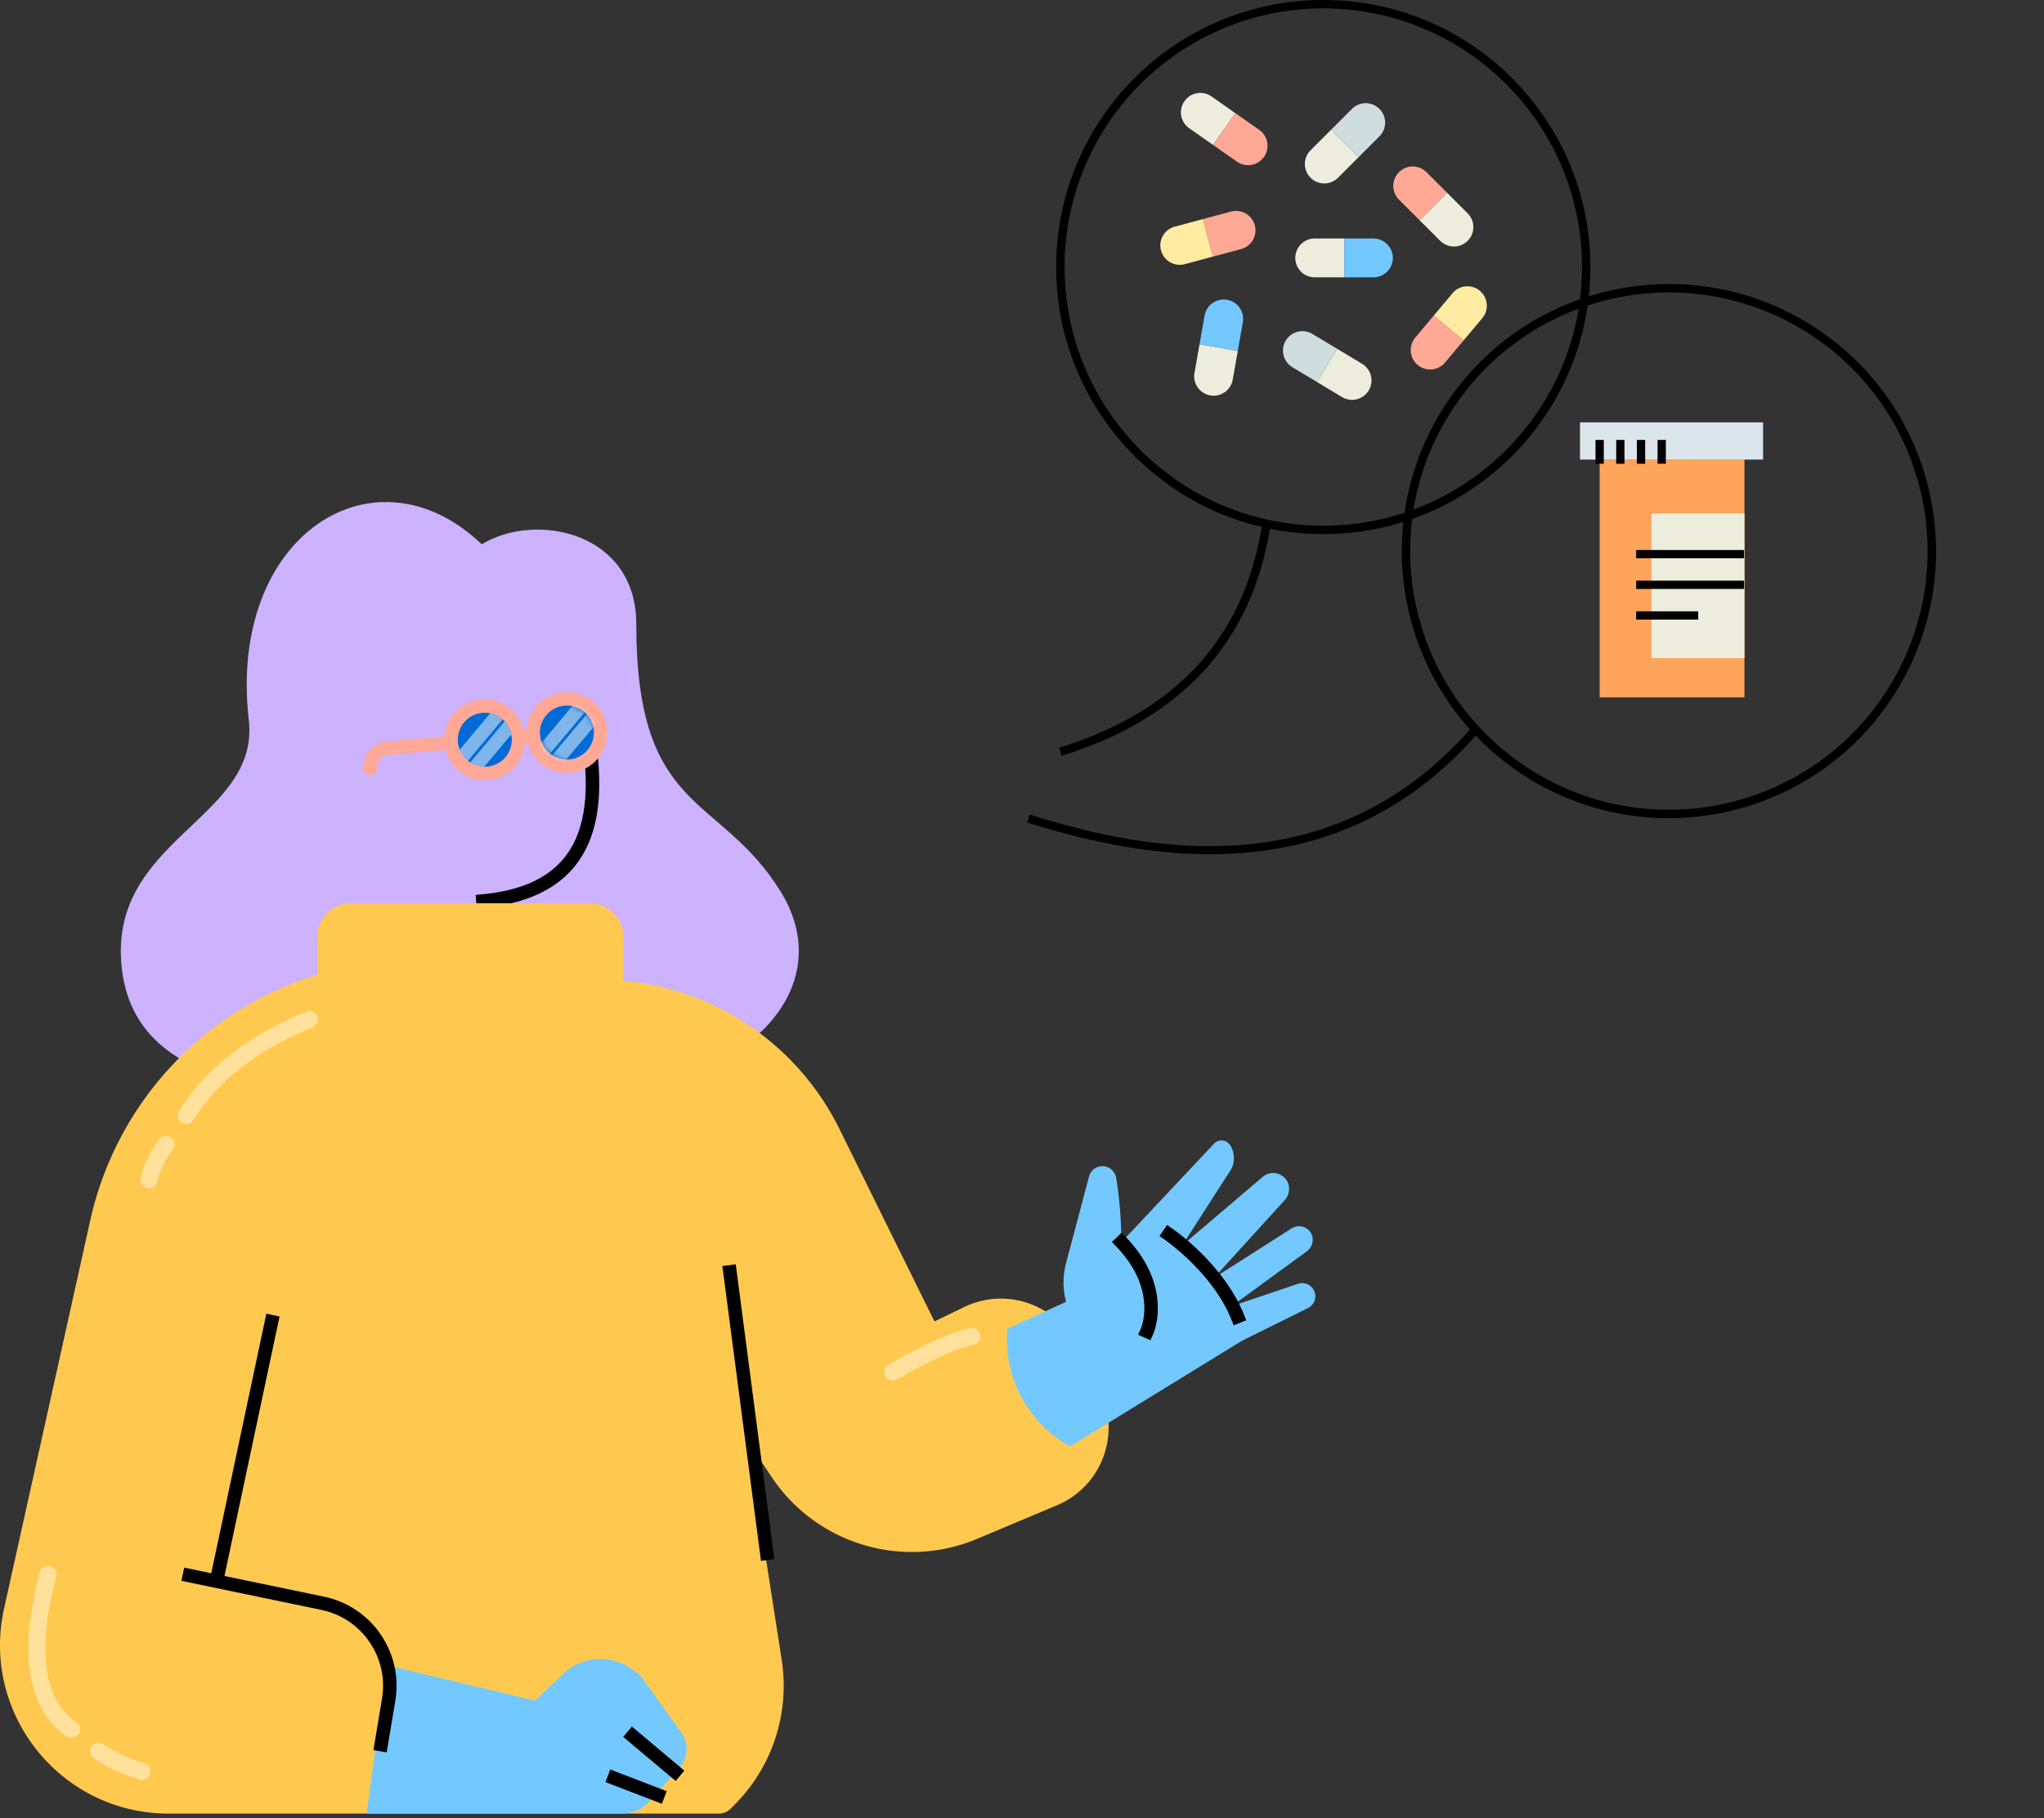 <svg xmlns="http://www.w3.org/2000/svg" width="417" height="371" fill="none"><rect width="100%" height="100%" fill="#333333" stroke="none"/><path fill="#000" fill-rule="evenodd" d="M269.968 0c-30.095 0-54.491 24.397-54.491 54.492 0 25.771 17.89 47.364 41.928 53.037-3.723 22.664-17.461 37.647-41.324 45.044l.508 1.639.739-.232c23.987-7.657 37.942-23.048 41.756-46.083a54.738 54.738 0 0 0 10.884 1.087c30.095 0 54.492-24.397 54.492-54.492S300.063 0 269.968 0Zm0 1.716c29.147 0 52.776 23.629 52.776 52.776 0 29.147-23.629 52.776-52.776 52.776-29.147 0-52.775-23.629-52.775-52.776 0-29.147 23.628-52.776 52.775-52.776Z" clip-rule="evenodd"/><path fill="#000" fill-rule="evenodd" d="M371.577 67.71c-24.712-17.176-58.67-11.067-75.846 13.646-14.708 21.162-12.341 49.103 4.161 67.48-28.396 32.156-65.994 24.907-89.81 17.361l-.519 1.636.74.231c24.067 7.403 62.075 14.441 90.757-17.968a54.739 54.739 0 0 0 8.317 7.105c24.713 17.176 58.67 11.066 75.846-13.646 17.176-24.712 11.066-58.67-13.646-75.845Zm-.98 1.41c23.934 16.634 29.851 49.522 13.216 73.456-16.635 23.934-49.523 29.85-73.456 13.216-23.934-16.635-29.851-49.523-13.216-73.457 16.635-23.934 49.522-29.85 73.456-13.216Z" clip-rule="evenodd"/><path fill="#CCB2FF" fill-rule="evenodd" d="M118.299 142.517c2.962 15.225 8.397 40.666-21.154 42.706-22.239 1.531-26.789-19.714-28.895-31.647-3.096-17.544 2.752-29.239 19.264-33.023 22.482-5.153 29.012 12.855 30.785 21.964Z" clip-rule="evenodd"/><path fill="#CCB2FF" fill-rule="evenodd" d="M106.778 194.286v-15.479H81.323l-.688 14.447-22.016 11.228 12.797 11.466c14.144 12.669 35.879 11.482 48.559-2.656l7.901-8.81-21.098-10.196Z" clip-rule="evenodd"/><path fill="#CCB2FF" fill-rule="evenodd" d="M107.811 224.903c-43.186 0-79.463 0-82.903-26.832-3.44-26.831 28.172-30.761 25.846-51.159-4.325-37.925 25.842-56.649 47.523-35.844 11.054-6.734 31.529-2.495 31.529 16.227 0 39.112 16.969 34.42 29.478 54.662 12.509 20.242-7.442 42.946-51.473 42.946Z" clip-rule="evenodd"/><path fill="#000" d="m117.614 144.325 2.701-.524.192.995c.886 4.663 1.39 8.08 1.625 11.591.331 4.928.014 9.242-1.107 13.033-2.759 9.333-10.242 14.894-23.387 15.89l-.4.029-.187-2.746c12.289-.838 18.888-5.677 21.335-13.954 1.017-3.439 1.311-7.44 1.001-12.068-.227-3.385-.719-6.714-1.59-11.291l-.183-.955Z"/><path fill="#FFA896" fill-rule="evenodd" d="M90.634 150.283a8.257 8.257 0 0 1 16.221-1.419l.57-.05a8.258 8.258 0 0 1 7.511-7.563 8.255 8.255 0 0 1 8.944 7.505 8.257 8.257 0 0 1-16.215 2.799l-.57.05a8.259 8.259 0 0 1-7.511 7.564 8.259 8.259 0 0 1-8.71-6.145l-11.765 1.03a2.407 2.407 0 0 0-2.195 2.526l.006.082a1.376 1.376 0 1 1-2.742.24 5.16 5.16 0 0 1 4.583-5.579l.108-.011 11.765-1.029Z" clip-rule="evenodd"/><path fill="#006AD6" fill-rule="evenodd" d="M115.177 143.992a5.504 5.504 0 1 1 .96 10.967 5.504 5.504 0 0 1-.96-10.967Z" clip-rule="evenodd"/><mask id="a" width="12" height="12" x="110" y="143" maskUnits="userSpaceOnUse" style="mask-type:alpha"><path fill="#fff" fill-rule="evenodd" d="M115.177 143.992a5.504 5.504 0 1 1 .96 10.967 5.504 5.504 0 0 1-.96-10.967Z" clip-rule="evenodd"/></mask><g mask="url(#a)"><path fill="#fff" fill-opacity=".5" fill-rule="evenodd" d="m120.256 144.181-2.108-1.769-8.443 10.062 2.108 1.769 8.443-10.062Zm1.92 2.881-2.108-1.769-8.443 10.062 2.108 1.769 8.443-10.062Z" clip-rule="evenodd"/></g><path fill="#006AD6" fill-rule="evenodd" d="M98.386 145.461a5.504 5.504 0 1 1 .958 10.966 5.504 5.504 0 0 1-.958-10.966Z" clip-rule="evenodd"/><path fill="#fff" fill-opacity=".5" d="M102.524 146.832a5.497 5.497 0 0 0-2.522-1.275l-6.244 7.441c.362.9.952 1.676 1.694 2.263l7.072-8.429ZM98.793 156.446a5.466 5.466 0 0 1-2.875-.855l7.014-8.359a5.477 5.477 0 0 1 1.341 2.683l-5.48 6.531Z"/><path fill="#FFC950" fill-rule="evenodd" d="m152.529 294.044 6.947 44.659a34.398 34.398 0 0 1-9.667 29.611l-.744.745a3.44 3.44 0 0 1-2.433 1.008H34.413c-22.003 0-38.35-20.373-33.582-41.854l17.58-79.196a67.754 67.754 0 0 1 46.337-50.111v-7.716a6.88 6.88 0 0 1 6.88-6.879h48.667a6.88 6.88 0 0 1 6.88 6.879v8.926a54.67 54.67 0 0 1 44.077 30.244l19.39 39.278 6.059-2.932c8.357-4.045 18.415-.727 22.726 7.496l4.775 9.11c4.678 8.923.72 19.938-8.568 23.842l-16.274 6.84c-15.203 6.391-32.803 1.092-41.951-12.63l-4.88-7.32Z" clip-rule="evenodd"/><path fill="#73C8FF" fill-rule="evenodd" d="M131.624 343.23c-3.741-5.25-11.107-6.276-16.133-2.246l-6.305 6.035-30.271-7.224-4.128 30.271h51.943c2.099 0 4.133-.727 5.543-2.286l6.338-7.011a5.718 5.718 0 0 0 .415-7.153l-7.402-10.386Z" clip-rule="evenodd"/><path fill="#000" fill-rule="evenodd" d="m57.029 268.632-2.692-.571-11.238 52.96-5.528-1.148-.56 2.695 28.534 5.926.249.054c8.177 1.833 13.524 9.744 12.142 18.04l-1.755 10.525 2.715.453 1.754-10.525.047-.295c1.464-9.729-4.926-18.939-14.592-20.947l-20.312-4.218 11.236-52.949ZM128.909 352.305l-1.77 2.107 10.707 8.994 1.77-2.107-10.707-8.994Zm-4.405 8.76-.988 2.568 11.512 4.428.988-2.568-11.512-4.428Z" clip-rule="evenodd"/><path fill="#000" d="m150.1 257.982 7.88 60.156-2.728.358-7.881-60.156 2.729-.358Z"/><path fill="#73C8FF" fill-rule="evenodd" d="M217.479 265.637a15.536 15.536 0 0 1 .012-7.913l4.686-17.663a2.834 2.834 0 0 1 3.038-2.093c1.286.132 2.307 1.166 2.514 2.443.711 4.401 1.012 8.837 1.056 13.057l4.571-4.865 14.273-15.189c.953-1.012 2.418-.934 3.257.173 1.039 1.375 1.129 3.687.197 5.137l-9.895 15.399 16.434-13.993a3.271 3.271 0 0 1 4.627.39c1.066 1.266.956 3.153-.159 4.377l-14.451 15.876 15.872-10.121a2.807 2.807 0 0 1 3.87.85c.815 1.263.42 2.958-.795 3.845l-15.349 11.209 13.543-4.59a2.684 2.684 0 0 1 2.054 4.949l-13.467 6.672-35.079 21.558-.145-.082a25.019 25.019 0 0 1-12.643-23.929l11.979-5.497Z" clip-rule="evenodd"/><path fill="#000" fill-rule="evenodd" d="m238.09 249.955-1.554 2.271 1.151.788.305.218c.108.079.226.166.355.263l.169.128a47.376 47.376 0 0 1 7.19 6.817c2.367 2.781 4.245 5.703 5.473 8.716l.519 1.275 2.549-1.038-.519-1.275-.124-.3c-1.348-3.2-3.333-6.262-5.803-9.162a50.05 50.05 0 0 0-7.8-7.36l-.082-.062c-.267-.199-.475-.35-.617-.449l-1.212-.83Zm-8.309 2.564-.949-.996-1.992 1.899.949.996.212.224c.14.15.276.3.411.45 2.807 3.148 4.335 6.339 4.849 9.484.362 2.215.195 4.184-.266 5.796a7.73 7.73 0 0 1-.238.706l-.573 1.275 2.51 1.129.564-1.254.045-.104c.078-.187.174-.451.276-.786l.062-.21c.566-1.981.767-4.353.336-6.996-.599-3.662-2.357-7.334-5.511-10.871-.222-.249-.45-.496-.685-.742Z" clip-rule="evenodd"/><path fill="#FFE19C" fill-rule="evenodd" d="M64.681 207.39a1.72 1.72 0 0 0-2.245-.936c-12.013 4.947-20.673 11.709-25.924 20.301a1.72 1.72 0 0 0 2.935 1.794c4.84-7.919 12.92-14.229 24.299-18.914a1.72 1.72 0 0 0 .935-2.245Zm-29.818 24.719a1.72 1.72 0 0 0-2.402.379c-1.972 2.711-3.224 5.342-3.736 7.898a1.72 1.72 0 1 0 3.373.675c.406-2.029 1.447-4.215 3.145-6.549a1.72 1.72 0 0 0-.38-2.403Z" clip-rule="evenodd"/><path fill="#FFE19C" d="M197.943 271.03a1.72 1.72 0 0 1 .675 3.373c-3.215.643-8.471 2.991-15.662 7.036a1.72 1.72 0 1 1-1.686-2.998l.794-.444c7.084-3.941 12.345-6.26 15.879-6.967Z"/><path fill="#FFE19C" fill-rule="evenodd" d="M10.2 319.555a1.72 1.72 0 0 0-2.093 1.237c-4.287 16.673-2.573 27.937 5.507 33.493a1.72 1.72 0 1 0 1.95-2.835c-6.597-4.535-8.094-14.369-4.125-29.801a1.72 1.72 0 0 0-1.238-2.094Zm10.847 36.354a1.72 1.72 0 1 0-1.909 2.862 33.473 33.473 0 0 0 9.426 4.35 1.72 1.72 0 0 0 .945-3.307 30.053 30.053 0 0 1-8.462-3.905Z" clip-rule="evenodd"/><path fill="#FFA45A" fill-rule="evenodd" d="M326.348 93.78v48.53h29.54V93.78h-29.54Z" clip-rule="evenodd"/><path fill="#DAE6EB" fill-rule="evenodd" d="M359.687 86.184H322.34v7.596h37.347v-7.596Z" clip-rule="evenodd"/><path fill="#EDEDDD" fill-rule="evenodd" d="M355.891 134.292H336.9v-29.54h18.991v29.54Z" clip-rule="evenodd"/><path fill="#000" fill-rule="evenodd" d="M355.809 112.229v1.688h-22.014v-1.688h22.014Zm0 6.256v1.688h-22.014v-1.688h22.014Zm-9.352 7.942v-1.688h-12.662v1.688h12.662ZM327.192 94.623v-4.854h-1.688v4.854h1.688Zm4.22 0v-4.854h-1.688v4.854h1.688Zm4.22-4.854v4.854h-1.688v-4.854h1.688Zm4.22 4.854v-4.854h-1.688v4.854h1.688Z" clip-rule="evenodd"/><path fill="#EDEDDD" fill-rule="evenodd" d="m252.028 23.086-4.545 6.492-4.868-3.409a3.964 3.964 0 0 1-.975-5.52 3.966 3.966 0 0 1 5.52-.971l4.868 3.408Z" clip-rule="evenodd"/><path fill="#FFA896" fill-rule="evenodd" d="M257.87 32.014a3.966 3.966 0 0 1-5.52.972l-4.868-3.408 4.546-6.492 4.867 3.41a3.96 3.96 0 0 1 .975 5.518Z" clip-rule="evenodd"/><path fill="#EDEDDD" fill-rule="evenodd" d="m289.615 44.936 5.605-5.602 4.203 4.203a3.962 3.962 0 1 1-5.605 5.602l-4.203-4.203Z" clip-rule="evenodd"/><path fill="#FFA896" fill-rule="evenodd" d="M285.412 35.13a3.965 3.965 0 0 1 5.605 0l4.203 4.204-5.605 5.602-4.203-4.2a3.965 3.965 0 0 1 0-5.605Z" clip-rule="evenodd"/><path fill="#EDEDDD" fill-rule="evenodd" d="m244.72 70.24 7.804 1.375-1.032 5.852a3.961 3.961 0 1 1-7.804-1.374l1.032-5.853Z" clip-rule="evenodd"/><path fill="#73C8FF" fill-rule="evenodd" d="M250.341 61.172a3.964 3.964 0 0 1 3.216 4.59l-1.032 5.853-7.804-1.375 1.032-5.854a3.961 3.961 0 0 1 4.588-3.214Z" clip-rule="evenodd"/><path fill="#EDEDDD" fill-rule="evenodd" d="M274.249 48.666v7.924h-5.942a3.963 3.963 0 1 1 0-7.924h5.942Z" clip-rule="evenodd"/><path fill="#73C8FF" fill-rule="evenodd" d="M284.155 52.627a3.962 3.962 0 0 1-3.96 3.963h-5.945v-7.924h5.945a3.962 3.962 0 0 1 3.96 3.96Z" clip-rule="evenodd"/><path fill="#FFA896" fill-rule="evenodd" d="m247.453 52.362-2.049-7.654 5.74-1.536a3.961 3.961 0 1 1 2.052 7.653l-5.743 1.537Z" clip-rule="evenodd"/><path fill="#FFEBA1" fill-rule="evenodd" d="M236.86 51.101a3.962 3.962 0 0 1 2.801-4.853l5.743-1.539 2.049 7.654-5.74 1.54a3.961 3.961 0 0 1-4.853-2.802Z" clip-rule="evenodd"/><path fill="#FFA896" fill-rule="evenodd" d="m292.512 64.38 6.072 5.094-3.821 4.552a3.962 3.962 0 0 1-6.07-5.092l3.819-4.553Z" clip-rule="evenodd"/><path fill="#FFEBA1" fill-rule="evenodd" d="M301.914 59.339a3.964 3.964 0 0 1 .49 5.582l-3.821 4.553-6.069-5.093 3.818-4.552a3.962 3.962 0 0 1 5.582-.49Z" clip-rule="evenodd"/><path fill="#D0DDDF" fill-rule="evenodd" d="m277.179 32.066-5.605-5.605 4.203-4.203a3.963 3.963 0 1 1 5.603 5.605l-4.201 4.203Z" clip-rule="evenodd"/><path fill="#EDEDDD" fill-rule="evenodd" d="M267.371 36.266a3.962 3.962 0 0 1 0-5.602l4.203-4.203 5.602 5.605-4.2 4.2a3.96 3.96 0 0 1-5.605 0Z" clip-rule="evenodd"/><path fill="#D0DDDF" fill-rule="evenodd" d="m272.784 71.17-4.081 6.792-5.095-3.06a3.963 3.963 0 0 1 4.083-6.792l5.093 3.06Z" clip-rule="evenodd"/><path fill="#EDEDDD" fill-rule="evenodd" d="M279.236 79.668a3.963 3.963 0 0 1-5.438 1.357l-5.095-3.061 4.083-6.792 5.093 3.06a3.96 3.96 0 0 1 1.357 5.436Z" clip-rule="evenodd"/></svg>